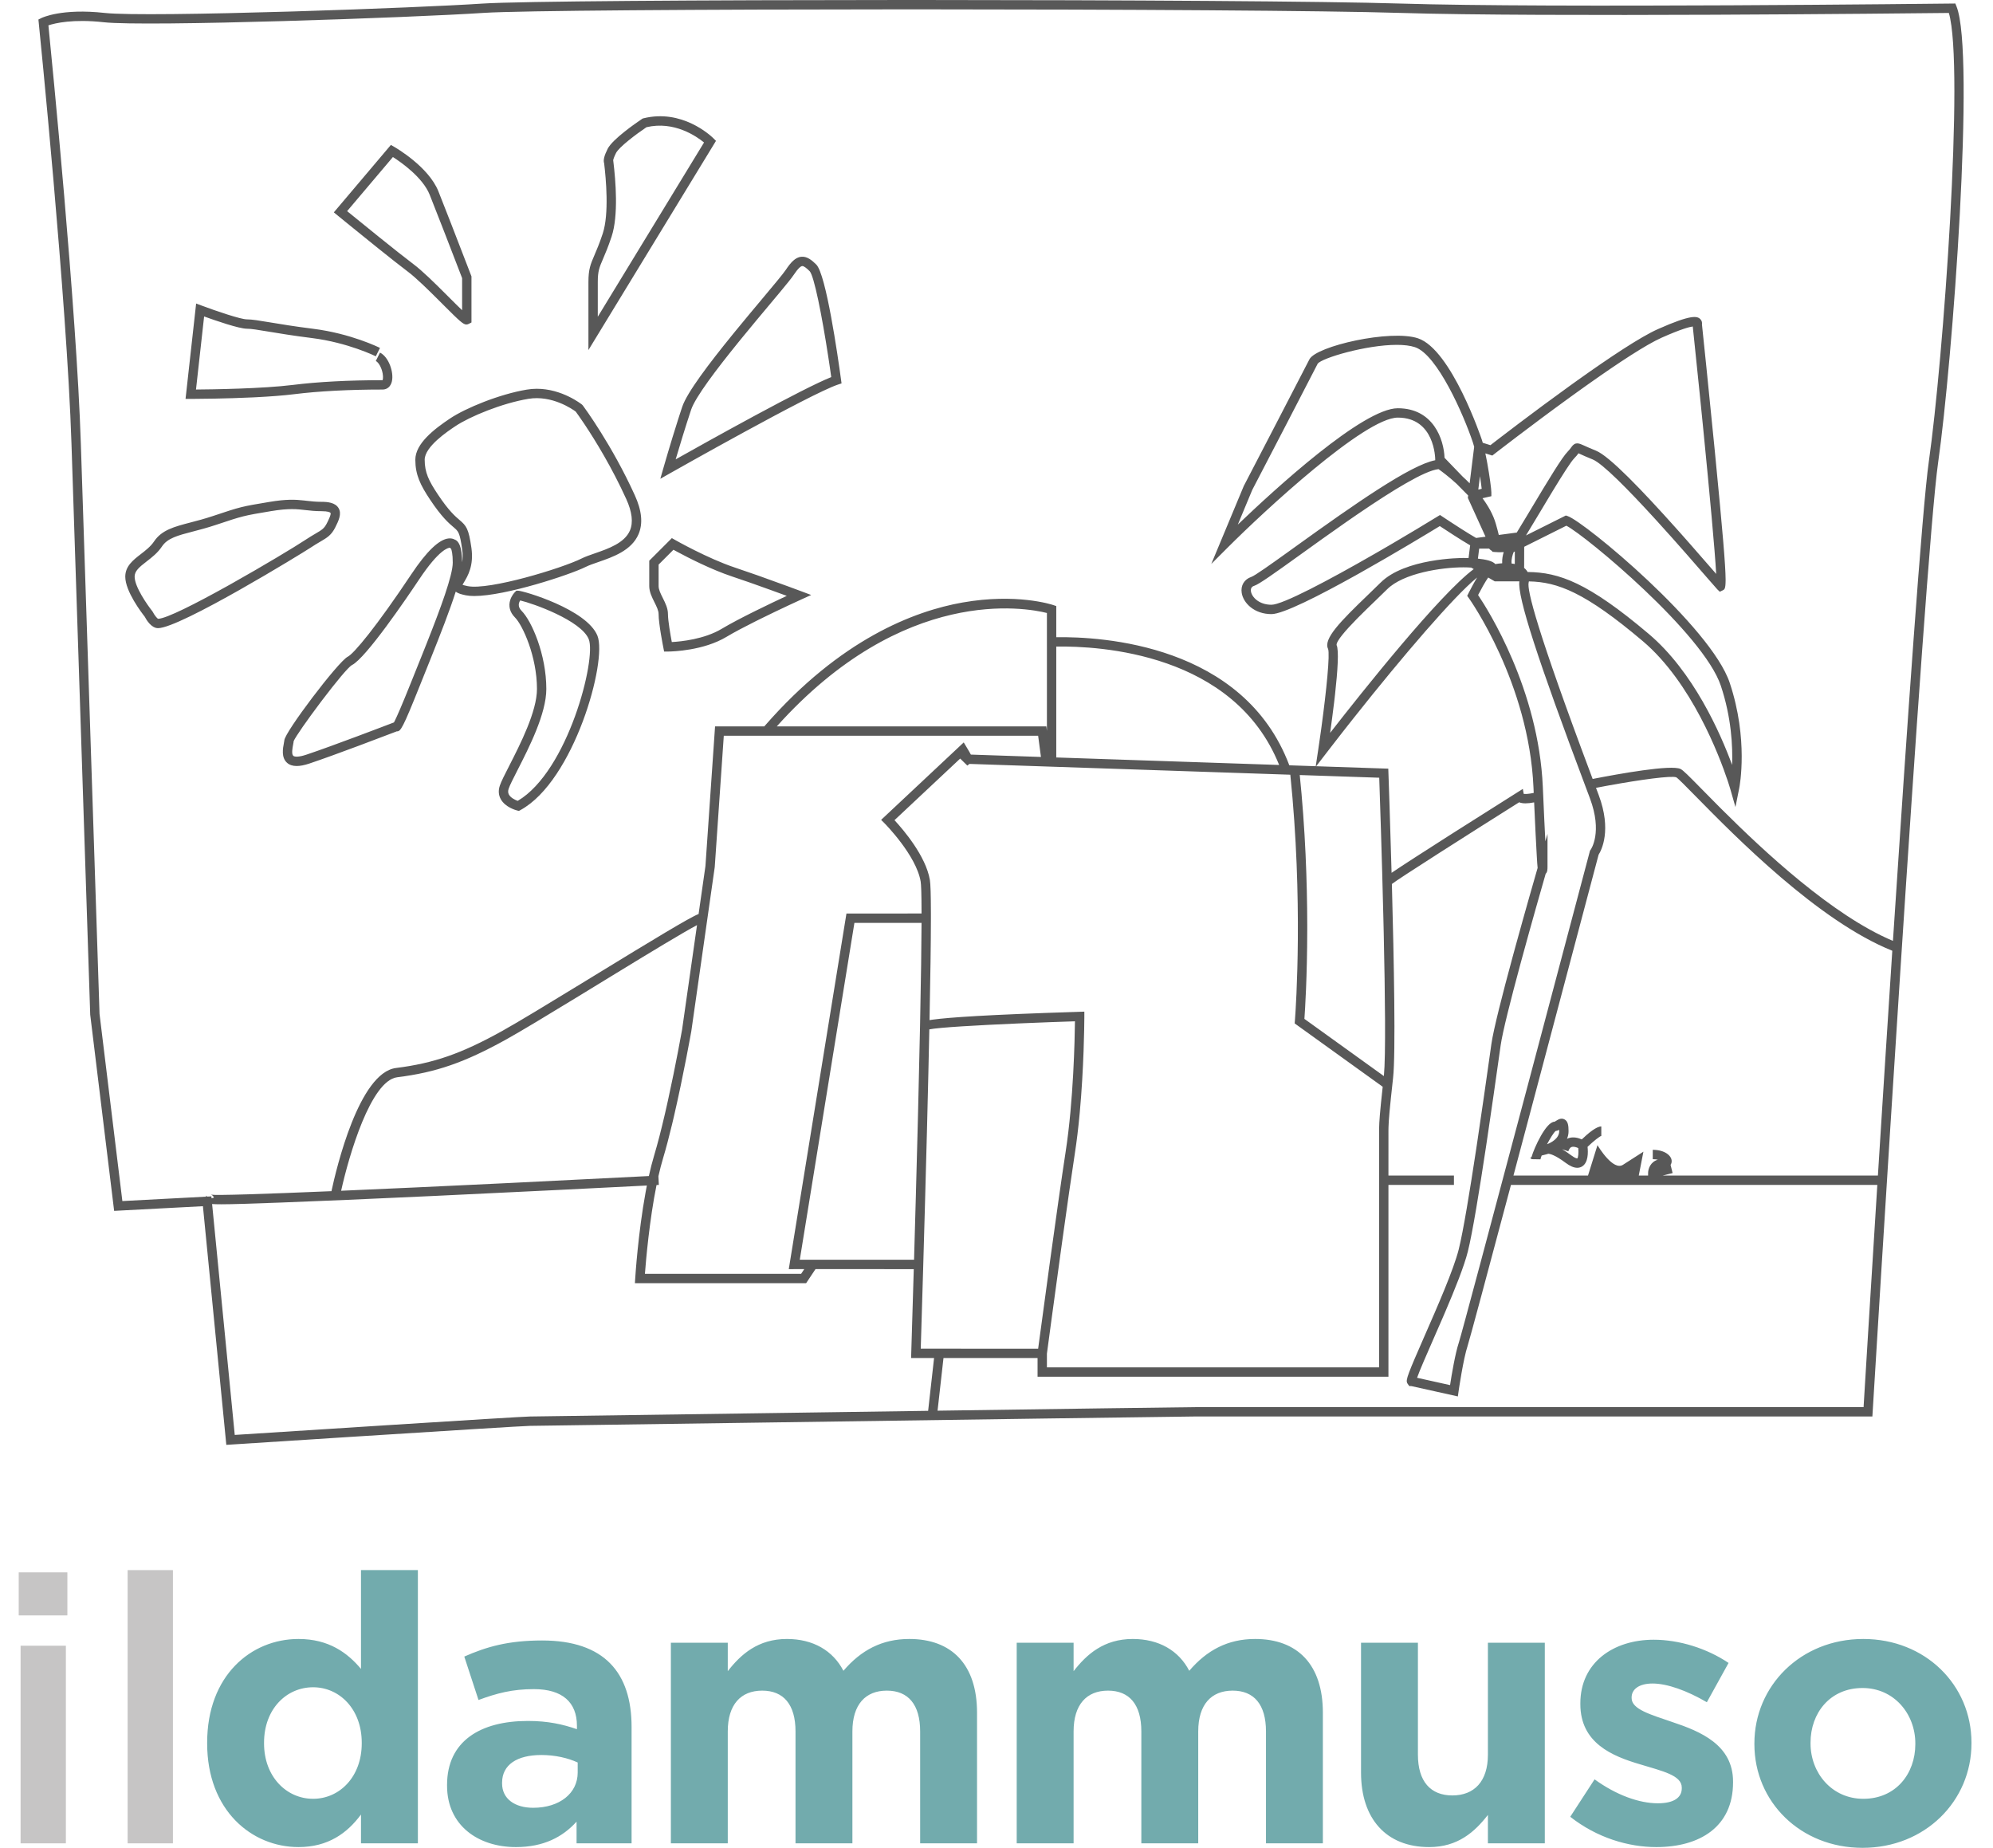 <svg xmlns="http://www.w3.org/2000/svg" width="426" height="395" viewBox="0 0 426 395"><g fill="none" fill-rule="evenodd"><path fill="#585858" d="M299.307,0.76 C330.919,1.75 416.405,0.77 417.264,0.76 L417.95,0.752 L418.205,1.388 C422.223,11.434 417.362,77.232 414.266,98.901 C411.306,119.621 400.385,300.001 400.274,301.82 L400.218,302.76 L255.081,302.761 C251.012,302.788 203.872,303.466 165.844,304.015 C138.363,304.41 114.592,304.753 113.308,304.76 L113.276,304.76 C112.265,304.76 94.611,305.865 76.491,307.018 L74.818,307.124 C74.539,307.142 74.26,307.16 73.981,307.178 L72.309,307.284 C63.957,307.817 55.771,308.343 49.341,308.758 L48.375,308.82 L43.374,257.809 L24.397,258.808 L19.283,216.881 C19.277,216.793 16.277,125.792 15.277,94.792 C14.289,64.181 8.341,5.451 8.281,4.861 L8.211,4.174 L8.829,3.865 C9.003,3.778 13.196,1.745 22.386,2.766 C26.935,3.271 43.954,3.001 61.536,2.481 L63.606,2.419 C79.832,1.923 96.14,1.233 103.21,0.762 C110.664,0.265 150.107,0.011 192.218,0.001 L197.385,0.001 C239.664,0.011 283.413,0.263 299.307,0.76 Z M138.268,253.389 L138.032,253.401 C131.024,253.758 111.915,254.724 92.971,255.609 C79.061,256.258 67.961,256.738 59.978,257.034 C53.392,257.278 49.559,257.401 47.301,257.401 C46.439,257.401 45.807,257.383 45.338,257.347 L50.177,306.699 C58.336,306.174 111.382,302.76 113.276,302.76 C114.097,302.76 138.064,302.414 165.815,302.015 C176.343,301.863 187.568,301.701 198.386,301.546 L199.657,290.259 L194.744,290.26 L194.776,289.229 C194.782,289.058 195.01,281.802 195.318,271.26 L174.311,271.259 L172.311,274.26 L135.712,274.26 L135.779,273.198 C135.81,272.696 136.397,263.55 137.999,254.802 L138.145,254.02 C138.185,253.809 138.226,253.599 138.268,253.389 Z M324.719,171.477 C314.201,178.103 298.826,187.875 297.513,188.943 C297.959,205.404 298.34,225.238 297.77,230.37 C297.001,237.296 296.827,239.449 296.788,240.978 L296.784,241.166 C296.783,241.197 296.782,241.228 296.782,241.258 L296.779,241.44 L296.779,241.44 L296.778,241.62 C296.777,241.68 296.777,241.74 296.777,241.8 L296.776,251.26 L310.776,251.26 L310.776,253.26 L296.776,253.26 L296.776,294.26 L221.776,294.26 L221.776,290.26 L201.669,290.259 L200.401,301.517 C227.851,301.124 252.198,300.78 255.081,300.761 L398.335,300.76 C398.598,296.424 399.737,277.72 401.273,253.265 L322.965,253.262 C318.102,271.52 314.105,286.435 313.724,287.576 C312.764,290.456 311.776,297.332 311.767,297.401 L311.613,298.469 L301.668,296.259 L301.236,296.259 L300.89,295.78 C300.857,295.729 300.826,295.679 300.8,295.628 L300.77,295.565 C300.478,294.891 300.906,293.731 304.443,285.666 C307.241,279.286 310.724,271.344 311.807,267.017 C312.771,263.157 314.199,254.419 315.534,245.598 L315.733,244.275 C316.793,237.22 317.776,230.265 318.397,225.864 L318.786,223.118 C319.23,220.014 321.185,212.394 323.254,204.771 L323.543,203.707 C323.592,203.53 323.64,203.353 323.688,203.177 L323.978,202.118 C326.055,194.556 328.083,187.514 328.663,185.507 C328.596,184.9 328.546,184.043 328.476,182.84 C328.332,180.389 328.145,176.582 327.918,171.501 C326.455,171.782 325.417,171.775 324.719,171.477 Z M315.938,127.182 C318.038,130.297 328.868,147.32 329.776,168.216 C330.005,173.525 330.182,177.232 330.315,179.82 L330.776,178.228 L330.776,185.259 C330.776,185.746 330.776,186.413 330.387,186.751 C329.553,189.647 327.364,197.292 325.276,204.972 L324.947,206.185 C322.983,213.451 321.177,220.526 320.767,223.401 L320.377,226.144 C319.773,230.421 318.83,237.101 317.804,243.953 L317.604,245.28 C316.234,254.36 314.75,263.488 313.747,267.502 C312.958,270.659 310.985,275.56 308.9,280.434 L308.417,281.557 C307.692,283.239 306.963,284.901 306.274,286.469 C304.923,289.552 303.421,292.975 302.897,294.484 L309.947,296.05 C310.271,293.951 311.039,289.309 311.829,286.943 C312.308,285.505 318.971,260.525 325.674,235.299 L326.495,232.211 C332.918,208.033 339.148,184.505 339.762,182.184 L339.81,182.004 L339.81,182.004 L339.86,181.815 L339.976,181.659 C340.079,181.517 342.582,177.922 339.839,170.61 L339.07,168.562 C328.646,140.897 324.328,127.539 324.762,124.258 L319.506,124.26 L318.1,123.436 C317.486,124.3 316.575,125.947 315.938,127.182 Z M205.237,162.135 L191.196,175.3 C193.053,177.305 197.906,182.957 198.762,188.095 C198.9,188.921 198.973,191.263 198.98,195.166 L198.98,196.416 C198.973,201.41 198.874,208.592 198.684,218.039 C198.816,218.018 198.959,217.995 199.114,217.972 L199.415,217.93 C202.67,217.484 210.66,216.888 230.746,216.26 L231.777,216.227 L231.776,217.359 C231.776,217.374 231.776,217.391 231.776,217.409 L231.775,217.536 C231.766,219.212 231.673,228.241 230.799,237.769 L230.721,238.598 C230.468,241.228 230.154,243.88 229.765,246.412 C229.033,251.163 228.028,258.241 227.049,265.289 L226.891,266.431 L226.891,266.431 L226.733,267.571 C225.247,278.321 223.9,288.402 223.776,289.325 L223.776,292.26 L294.776,292.26 L294.777,241.783 C294.777,241.72 294.777,241.658 294.778,241.596 L294.779,241.41 L294.779,241.41 L294.782,241.222 C294.805,239.776 294.926,238.007 295.548,232.279 L276.732,218.741 L276.78,218.177 C276.781,218.167 276.785,218.12 276.791,218.035 L276.803,217.881 C277.014,215.047 278.551,192.341 275.804,165.586 L207.222,163.276 L206.767,163.631 L205.237,162.135 Z M229.769,218.292 C226.446,218.399 222.615,218.54 218.792,218.702 L217.47,218.758 C208.905,219.131 200.68,219.599 198.643,220.017 L198.66,219.215 C198.523,225.912 198.351,233.17 198.167,240.391 L198.123,242.123 C197.581,263.181 196.956,283.517 196.808,288.26 L221.899,288.276 L221.899,288.276 L221.934,288.017 C222.678,282.464 226.027,257.554 227.789,246.107 C229.464,235.214 229.728,222.034 229.769,218.292 Z M221.9,157.26 L154.709,157.26 L152.774,185.329 L147.767,220.402 C147.74,220.55 146.122,229.68 144.088,238.463 L143.907,239.237 C143.877,239.366 143.847,239.494 143.816,239.623 L143.633,240.391 C143.019,242.945 142.376,245.409 141.734,247.547 C141.372,248.755 141.039,250.055 140.733,251.408 L140.827,253.258 C140.808,253.259 140.639,253.268 140.333,253.284 C138.81,260.82 138.074,269.323 137.851,272.26 L171.242,272.26 L171.908,271.259 L168.601,271.26 L180.926,195.26 L196.98,195.248 C196.974,190.838 196.89,189.022 196.79,188.425 C195.855,182.814 189.136,176.035 189.068,175.967 L188.339,175.237 L205.996,158.683 L206.633,159.745 C207.011,160.375 207.312,160.875 207.522,161.284 L222.501,161.788 L221.9,157.26 Z M196.977,197.259 L182.628,197.26 L170.952,269.26 L195.376,269.26 C195.611,261.17 195.884,251.411 196.137,241.522 L196.186,239.62 L196.186,239.62 L196.234,237.716 C196.392,231.373 196.54,225.057 196.66,219.174 C196.871,208.901 196.961,201.937 196.977,197.259 Z M197.419,1.999 L192.256,1.999 C150.188,2.009 110.785,2.261 103.343,2.757 C88.257,3.763 31.167,5.756 22.166,4.753 C15.579,4.024 11.759,4.951 10.347,5.418 C11.05,12.426 16.347,65.949 17.276,94.728 C18.276,125.728 21.276,216.727 21.276,216.727 L26.156,256.712 L44.028,255.772 L44.069,255.552 L44.275,255.758 L45.178,255.711 L45.219,256.13 L45.724,255.982 C45.598,255.577 45.261,255.377 45.066,255.34 C46.167,255.544 56.496,255.203 70.849,254.597 C71.886,249.761 76.733,229.257 84.652,228.268 C92.703,227.261 98.627,225.198 107.29,220.386 C110.72,218.48 117.336,214.458 124.172,210.279 L125.639,209.382 C126.128,209.083 126.618,208.783 127.106,208.484 C139.579,200.855 147.389,196.109 149.324,195.36 L150.786,185.118 L152.843,155.26 L163.366,155.259 L163.552,155.046 C179.614,136.665 195.351,130.609 205.768,128.774 C217.246,126.753 224.778,129.205 225.093,129.311 L225.776,129.539 L225.775,136.196 C235.401,136.046 265.839,137.691 275.588,163.575 L281.238,163.768 L281.787,160.112 C281.976,158.856 282.16,157.581 282.336,156.311 L282.452,155.465 C283.545,147.439 284.298,139.806 283.874,138.689 C282.817,136.578 286.425,132.885 292.495,127.055 C293.436,126.151 294.323,125.3 295.069,124.553 C300.301,119.32 312.269,119.26 312.776,119.26 C313.096,119.26 313.48,119.264 313.901,119.276 L314.243,116.557 C312.217,115.378 309.02,113.281 307.755,112.445 C305.348,113.914 298.115,118.295 290.693,122.46 L289.724,123.002 C281.972,127.322 274.233,131.259 271.776,131.259 C268.121,131.259 265.77,128.927 265.414,126.732 C265.158,125.153 265.961,123.811 267.46,123.311 C268.198,123.065 271.608,120.643 275.483,117.858 L276.053,117.448 C276.34,117.242 276.628,117.035 276.917,116.826 C289.64,107.673 301.482,99.395 306.777,98.367 L306.777,98.261 C306.776,97.894 306.655,89.259 298.777,89.259 C291.734,89.259 270.191,109.26 262.484,116.966 L258.91,120.541 L265.854,103.875 C265.937,103.712 269.197,97.439 272.56,90.96 L273.384,89.372 C276.47,83.428 279.429,77.717 279.882,76.812 C281.306,73.964 297.246,70.362 303.093,72.311 C310.235,74.691 316.662,93.751 316.725,93.943 C316.795,94.153 316.867,94.386 316.939,94.641 L318.575,95.15 C320.426,93.717 327.731,88.09 335.514,82.486 L336.414,81.839 L336.414,81.839 L337.316,81.195 C343.938,76.477 350.628,72.009 354.37,70.347 C361.564,67.148 362.804,67.544 363.457,68.228 C363.772,68.558 363.851,68.975 363.79,69.337 C363.961,70.962 365.238,83.161 366.461,95.635 L366.597,97.022 L366.597,97.022 C368.243,113.898 368.825,120.862 368.845,123.822 L368.845,124.109 C368.834,125.89 368.584,126.01 368.24,126.174 L367.603,126.478 L367.069,125.966 C366.884,125.781 366.298,125.106 364.99,123.597 C362.759,121.022 358.537,116.149 354.161,111.346 L353.469,110.588 C348.044,104.665 342.53,99.038 340.405,98.189 C339.189,97.701 338.368,97.326 337.825,97.078 C337.677,97.01 337.525,96.941 337.397,96.883 C337.209,97.151 336.936,97.514 336.483,97.966 C335.783,98.667 333.975,101.523 332.047,104.689 L331.672,105.305 C331.61,105.408 331.547,105.511 331.485,105.615 L331.109,106.237 C330.357,107.482 329.611,108.729 328.929,109.871 C327.733,111.87 326.841,113.357 326.173,114.444 L334.699,110.18 L335.093,110.311 C338.661,111.5 365.73,133.96 369.725,145.943 C373.763,158.056 371.841,168.037 371.757,168.456 L370.948,172.497 L369.814,168.535 C369.805,168.504 369.663,168.013 369.384,167.166 L369.265,166.808 C367.521,161.6 361.598,145.88 351.131,137.023 C338.809,126.598 332.942,124.382 326.798,124.265 C326.784,124.343 326.766,124.422 326.747,124.502 C326.364,126.029 328.418,134.499 340.207,165.906 L340.427,166.492 C346.01,165.4 357.244,163.375 359.223,164.365 C359.785,164.646 360.842,165.706 363.813,168.73 C364.826,169.762 366.014,170.97 367.346,172.305 L368.088,173.046 C376.986,181.915 391.679,195.668 404.613,201.104 C407.621,155.094 410.865,108.572 412.286,98.618 C415.367,77.054 419.917,14.138 416.565,2.768 C408.163,2.861 329.348,3.7 299.245,2.759 C283.363,2.263 239.656,2.01 197.419,1.999 Z M131.91,207.892 L130.777,208.585 C130.525,208.739 130.274,208.893 130.023,209.046 L129.271,209.506 C128.896,209.735 128.522,209.964 128.15,210.191 L127.17,210.791 L127.17,210.791 L126.189,211.391 C125.535,211.791 124.882,212.19 124.232,212.587 L123.26,213.181 C117.122,216.927 111.393,220.394 108.262,222.133 C99.348,227.085 93.235,229.209 84.9,230.251 C79.262,230.957 74.586,246.96 72.917,254.509 C82.985,254.079 94.822,253.531 106.76,252.955 L109.279,252.833 C119.436,252.341 129.581,251.833 138.692,251.365 C139.031,249.83 139.406,248.349 139.819,246.973 C140.58,244.436 141.344,241.429 142.059,238.361 L142.237,237.593 L142.237,237.593 L142.412,236.824 C142.47,236.567 142.528,236.311 142.585,236.055 L142.756,235.287 C144.477,227.501 145.772,220.197 145.792,220.086 L148.986,197.731 C146.139,199.229 139.049,203.53 131.91,207.892 Z M343.912,167.871 L343.125,168.016 C342.463,168.138 341.8,168.264 341.142,168.391 L341.712,169.908 C344.55,177.475 342.286,181.758 341.7,182.677 C340.932,185.581 334.683,209.183 328.283,233.271 L327.482,236.284 C326.135,241.355 324.79,246.41 323.498,251.261 L339.432,251.26 L341.458,244.76 L341.474,244.787 C341.724,245.205 344.82,250.302 346.912,248.96 L347.123,248.824 L347.123,248.824 L347.544,248.554 C349.496,247.302 351.276,246.16 351.276,246.16 L350.282,251.26 L352.276,251.26 L352.276,250.76 C352.276,249.739 352.848,248.298 354.358,247.878 C354.063,247.808 353.703,247.76 353.276,247.76 L353.276,245.76 C355.805,245.76 357.316,246.992 357.316,248.185 C357.316,248.474 357.234,248.744 357.08,248.977 L357.518,250.729 L355.396,251.26 L401.399,251.264 C402.322,236.586 403.381,219.97 404.474,203.21 C388.654,196.863 370.955,178.851 362.387,170.131 C360.494,168.206 358.706,166.386 358.307,166.142 C357.275,165.742 350.732,166.632 343.912,167.871 Z M334.424,239.266 C335.134,239.657 335.276,240.511 335.276,241.76 C335.276,242.377 335.152,242.924 334.943,243.408 C335.061,243.35 335.175,243.303 335.282,243.266 C336.329,242.907 337.408,243.224 338.101,243.534 C339.522,242.167 341.24,240.76 342.276,240.76 L342.276,242.76 C342.32,242.76 342.344,242.754 342.345,242.754 C341.932,242.852 340.586,243.918 339.336,245.121 C339.467,246.299 339.51,248.498 338.167,249.315 C337.854,249.506 337.512,249.6 337.139,249.6 C336.424,249.6 335.601,249.253 334.677,248.559 C332.419,246.866 331.328,246.624 330.946,246.601 C330.708,246.682 330.552,246.722 330.519,246.729 L329.529,246.977 C329.387,247.336 329.295,247.622 329.275,247.793 L327.276,247.76 C327.276,247.705 327.287,247.628 327.307,247.533 L327.017,247.605 L327.381,247.241 C327.922,245.349 330.459,239.76 332.276,239.76 C332.301,239.752 332.365,239.716 332.438,239.672 L332.588,239.58 C332.612,239.565 332.635,239.551 332.655,239.538 C333.052,239.289 333.717,238.872 334.424,239.266 Z M335.928,245.159 C335.816,245.197 335.478,245.315 335.225,246.076 L333.896,245.633 C334.481,245.972 335.139,246.406 335.876,246.96 C336.792,247.647 337.143,247.601 337.147,247.599 C337.335,247.433 337.454,246.44 337.351,245.391 C336.948,245.203 336.358,245.006 335.928,245.159 Z M333.273,241.493 C333.046,241.609 332.787,241.71 332.498,241.746 C332.088,242.096 331.342,243.309 330.671,244.573 C331.615,244.201 333.276,243.324 333.276,241.76 C333.276,241.662 333.275,241.573 333.273,241.493 Z M277.822,165.654 L277.771,165.157 C279.024,177.263 279.403,188.559 279.42,197.599 L279.42,198.765 C279.406,208.76 278.957,215.792 278.815,217.775 L295.798,229.995 L295.809,229.892 C296.213,225.668 296.065,212.745 295.771,199.557 L295.733,197.873 L295.733,197.873 L295.693,196.189 C295.371,182.737 294.932,169.756 294.809,166.228 L277.822,165.654 Z M315.728,123.436 L315.604,123.536 C310.798,127.473 300.032,139.978 289.327,153.494 L288.435,154.623 C288.286,154.811 288.138,155 287.989,155.188 L287.099,156.322 L287.099,156.322 L286.212,157.458 C285.325,158.595 284.443,159.733 283.569,160.87 L281.335,163.772 L296.742,164.292 L296.775,165.224 C296.808,166.139 297.133,175.308 297.448,186.555 C299.765,184.981 304.622,181.857 309.624,178.669 L311.188,177.674 C316.788,174.111 322.258,170.663 324.243,169.413 L325.504,168.62 L325.69,169.68 C325.969,169.719 326.596,169.736 327.828,169.476 C327.812,169.091 327.795,168.7 327.777,168.303 C326.803,145.886 314.094,128.023 313.966,127.845 L313.611,127.354 L313.882,126.812 L313.908,126.759 L313.908,126.759 L313.993,126.591 C314.279,126.028 314.993,124.65 315.728,123.436 Z M110.776,126.26 C111.839,126.26 125.44,130.226 127.705,135.888 C129.848,141.245 122.699,166.896 111.255,173.138 L110.913,173.325 L110.534,173.23 C110.276,173.166 107.992,172.551 107.029,170.796 C106.56,169.942 106.49,168.955 106.828,167.943 C107.13,167.037 107.883,165.563 108.837,163.697 C111.202,159.067 114.776,152.07 114.776,147.26 C114.776,140.31 111.712,133.61 110.069,131.967 C108.982,130.879 108.629,129.539 109.078,128.193 C109.372,127.31 109.921,126.706 110.048,126.574 L110.362,126.26 L110.776,126.26 Z M111.191,128.339 C110.873,128.836 110.604,129.673 111.483,130.553 C113.647,132.716 116.776,139.91 116.776,147.26 C116.776,152.551 113.07,159.806 110.617,164.607 C109.739,166.327 108.98,167.812 108.725,168.576 C108.563,169.064 108.58,169.462 108.78,169.83 C109.149,170.508 110.07,170.962 110.661,171.176 C121.403,164.857 127.514,140.795 125.848,136.631 C124.24,132.612 113.834,128.936 111.191,128.339 Z M124.171,86.304 L124.283,86.387 C124.346,86.435 124.386,86.466 124.401,86.479 L124.576,86.66 L124.592,86.68 C124.936,87.144 130.822,95.145 135.686,105.846 C137.201,109.178 137.461,111.905 136.482,114.184 C134.981,117.679 131.009,119.052 127.817,120.156 C126.824,120.499 125.886,120.823 125.223,121.155 C121.817,122.858 108.025,127.39 101.375,127.39 C100.696,127.39 100.092,127.343 99.58,127.241 C98.632,127.051 97.896,126.835 97.409,126.462 C96.146,130.445 94.152,135.538 92.075,140.725 L91.69,141.687 C91.561,142.008 91.432,142.329 91.303,142.65 L90.916,143.613 L90.916,143.613 L89.705,146.632 C86.102,155.637 85.626,156.377 84.837,156.308 C82.856,157.067 71.54,161.393 66.092,163.209 C65.058,163.553 64.171,163.726 63.42,163.726 C62.564,163.726 61.886,163.502 61.373,163.052 C60.084,161.923 60.461,159.962 60.686,158.79 C60.729,158.565 60.772,158.378 60.776,158.255 C60.776,156.597 72.302,141.379 74.329,140.365 C75.659,139.7 80.487,133.89 87.944,122.705 C91.181,117.849 93.854,115.285 95.889,115.084 C96.477,115.026 96.897,115.168 97.163,115.317 C97.964,115.562 98.766,116.685 98.776,120.188 C98.911,119.401 98.941,118.482 98.786,117.402 C98.273,113.811 98.015,113.592 96.93,112.668 C95.933,111.82 94.427,110.538 91.944,106.815 C89.843,103.663 88.776,101.475 88.776,98.26 C88.776,94.831 92.755,91.739 96.221,89.428 C99.513,87.233 106.716,84.256 112.612,83.274 C118.306,82.322 123.073,85.499 124.171,86.304 Z M225.775,138.196 L225.776,161.898 L273.415,163.502 C263.789,139.543 234.927,138.046 225.775,138.196 Z M334.807,112.363 L325.794,116.869 L325.782,121.39 C326.098,121.64 326.347,121.933 326.526,122.26 C333.244,122.316 339.441,124.513 352.422,135.496 C361.947,143.556 367.71,156.641 370.235,163.496 C370.383,159.525 370.087,153.354 367.828,146.576 C364.117,135.444 339.031,114.555 334.807,112.363 Z M96.175,117.073 L96.164,117.073 L96.164,117.073 C95.829,117.073 93.891,117.391 89.608,123.815 C86.993,127.737 78.227,140.653 75.223,142.155 C74.448,142.565 71.68,145.952 68.946,149.549 L68.434,150.225 C65.712,153.838 63.149,157.488 62.77,158.408 C62.754,158.625 62.707,158.871 62.65,159.168 C62.525,159.819 62.264,161.174 62.691,161.548 C62.965,161.788 63.838,161.852 65.46,161.311 C70.95,159.481 82.49,155.066 84.203,154.408 C84.244,154.334 84.296,154.237 84.361,154.107 L84.421,153.987 C84.861,153.094 85.82,150.959 87.847,145.888 L89.06,142.867 C89.241,142.417 89.423,141.964 89.606,141.509 L89.972,140.597 C90.094,140.292 90.217,139.987 90.339,139.681 L90.888,138.305 L90.888,138.305 L91.252,137.388 C94.153,130.061 96.776,122.988 96.776,120.26 C96.776,118.358 96.536,117.555 96.405,117.26 L96.362,117.26 L96.175,117.073 Z M312.776,121.26 C308.119,121.26 299.936,122.513 296.483,125.967 C295.728,126.722 294.832,127.583 293.88,128.497 C292.942,129.398 291.653,130.636 290.374,131.927 L289.924,132.385 C287.681,134.678 285.606,137.03 285.691,137.872 C286.221,138.922 285.917,143.396 285.375,148.293 L285.288,149.07 C285.273,149.199 285.258,149.329 285.243,149.46 L285.151,150.242 C284.885,152.459 284.588,154.682 284.312,156.643 C291.252,147.734 307.644,127.133 315.012,121.631 L314.47,121.316 C313.931,121.281 313.36,121.26 312.776,121.26 Z M166.036,155.257 L223.653,155.26 L223.776,156.194 L223.777,138.26 C223.776,138.26 223.776,138.26 223.776,138.26 L223.776,136.26 L223.776,136.26 L223.776,131.019 C219.261,129.887 193.164,125.033 166.036,155.257 Z M143.609,115.013 L144.272,115.392 C144.341,115.431 151.258,119.367 157.092,121.311 C158.555,121.798 160.143,122.347 161.706,122.899 L162.329,123.119 C166.888,124.735 171.07,126.302 171.127,126.323 L173.388,127.171 L171.19,128.17 C171.121,128.201 166.814,130.162 162.404,132.345 L161.459,132.815 C159.152,133.97 156.898,135.153 155.291,136.117 C150.385,139.06 143.809,139.247 142.878,139.259 L142.798,139.26 C142.789,139.26 142.782,139.26 142.776,139.26 L141.956,139.26 L141.796,138.456 C141.754,138.248 140.776,133.335 140.776,131.26 C140.776,130.496 140.341,129.627 139.881,128.707 C139.338,127.62 138.776,126.496 138.776,125.26 L138.776,119.846 L143.609,115.013 Z M143.948,117.502 L140.776,120.674 L140.776,125.26 C140.776,126.024 141.211,126.893 141.671,127.813 C142.214,128.9 142.776,130.024 142.776,131.26 C142.776,132.664 143.318,135.745 143.597,137.231 C145.541,137.124 150.538,136.636 154.261,134.403 C157.938,132.196 164.689,128.983 168.171,127.361 C166.373,126.698 163.711,125.726 160.984,124.765 L159.959,124.405 C158.764,123.988 157.576,123.58 156.46,123.209 C152.091,121.752 147.279,119.296 144.854,117.994 L144.452,117.777 C144.263,117.675 144.095,117.583 143.948,117.502 Z M64.921,106.967 L65.314,107.011 C65.379,107.019 65.444,107.026 65.51,107.034 C66.47,107.145 67.462,107.26 68.777,107.26 C69.963,107.26 71.624,107.396 72.35,108.571 C73.118,109.813 72.349,111.351 71.671,112.707 C70.831,114.387 69.936,114.911 68.454,115.779 C67.859,116.128 67.186,116.522 66.331,117.092 C64.715,118.17 38.491,134.26 33.777,134.26 C32.348,134.26 31.289,132.491 30.931,131.803 C30.278,130.975 26.777,126.391 26.777,123.26 C26.777,121 28.469,119.693 30.106,118.429 C31.142,117.628 32.215,116.8 32.945,115.705 C34.564,113.275 37.283,112.568 40.725,111.671 C42.127,111.306 43.717,110.892 45.46,110.311 C51.535,108.286 51.535,108.286 57.612,107.274 C61.285,106.66 63.153,106.773 64.921,106.967 Z M62.408,108.817 C61.266,108.817 59.872,108.924 57.941,109.246 C52.018,110.234 52.018,110.234 46.093,112.209 C44.286,112.811 42.662,113.234 41.229,113.607 C37.963,114.457 35.805,115.019 34.609,116.815 C33.697,118.183 32.439,119.154 31.328,120.012 C29.746,121.234 28.777,122.045 28.777,123.26 C28.777,125.429 31.506,129.319 32.558,130.635 L32.67,130.811 C32.995,131.455 33.55,132.16 33.806,132.259 C35.554,132.222 41.891,128.987 48.47,125.327 L49.368,124.825 C56.259,120.964 63.2,116.776 65.222,115.428 C66.125,114.826 66.856,114.398 67.443,114.054 C68.8,113.259 69.308,112.962 69.882,111.813 C70.19,111.197 70.83,109.916 70.649,109.622 C70.649,109.621 70.647,109.618 70.642,109.613 L70.62,109.592 C70.521,109.505 70.122,109.26 68.777,109.26 C67.346,109.26 66.296,109.139 65.281,109.021 C64.386,108.918 63.514,108.817 62.408,108.817 Z M307.485,100.274 C304.55,100.557 297.617,104.84 290.56,109.646 L289.729,110.213 C289.452,110.403 289.176,110.593 288.899,110.784 L287.657,111.645 C284.217,114.039 280.874,116.444 278.085,118.45 C272.253,122.646 269.159,124.852 268.092,125.208 C267.881,125.278 267.239,125.493 267.388,126.412 C267.58,127.594 269.068,129.259 271.776,129.259 C274.131,129.259 283.971,124.046 293.915,118.327 L294.793,117.821 C295.524,117.399 296.254,116.974 296.981,116.55 L297.852,116.041 C301.181,114.089 304.41,112.15 307.254,110.407 L307.798,110.073 L308.331,110.427 L308.47,110.519 C308.939,110.831 310.526,111.881 312.193,112.944 L312.649,113.234 C313.695,113.897 314.736,114.539 315.515,114.982 L317.527,114.714 L313.749,106.416 L313.815,105.9 L313.815,105.9 L311.355,103.414 C309.624,101.826 308.083,100.697 307.485,100.274 Z M112.941,85.246 C107.306,86.185 100.451,89.012 97.331,91.092 C95.71,92.173 90.776,95.462 90.776,98.26 C90.776,100.996 91.65,102.768 93.608,105.705 C95.935,109.196 97.314,110.368 98.226,111.145 C99.684,112.386 100.174,112.976 100.766,117.118 C101.307,120.907 99.972,123.128 99.175,124.455 C99.07,124.631 98.949,124.831 98.864,124.991 C99.054,125.063 99.39,125.163 99.972,125.28 C104.565,126.195 120.133,121.464 124.329,119.366 C125.109,118.975 126.107,118.631 127.164,118.265 C129.983,117.29 133.492,116.077 134.645,113.394 C135.378,111.686 135.116,109.425 133.866,106.674 C130.767,99.855 127.248,94.157 125.07,90.876 L124.794,90.462 C123.899,89.128 123.272,88.262 123.057,87.97 C122.361,87.454 117.978,84.406 112.941,85.246 Z M361.826,69.782 C361.11,69.88 359.331,70.329 355.183,72.174 C351.844,73.657 345.913,77.575 339.828,81.875 L338.866,82.556 L338.866,82.556 L337.904,83.243 C337.423,83.587 336.942,83.932 336.464,84.277 L335.51,84.966 C327.111,91.054 319.533,96.938 319.391,97.049 L318.979,97.37 L317.491,96.907 C317.593,97.386 317.693,97.884 317.789,98.389 L317.908,99.026 C318.411,101.796 318.777,104.587 318.777,105.259 L318.777,106.056 L316.882,106.49 C318.13,108.174 319.181,110.035 319.738,111.984 C320.002,112.908 320.209,113.685 320.361,114.34 L324.203,113.83 C324.784,112.891 325.518,111.674 326.267,110.424 L326.9,109.368 C327.005,109.193 327.109,109.018 327.213,108.844 C330.95,102.594 333.903,97.719 335.069,96.552 C335.481,96.139 335.694,95.829 335.851,95.603 C336.273,94.986 336.68,94.764 337.126,94.764 C337.575,94.764 338.066,94.989 338.657,95.26 C339.183,95.499 339.976,95.862 341.147,96.331 C343.986,97.466 350.994,104.777 358.371,113.028 L359.053,113.792 C359.281,114.047 359.508,114.303 359.736,114.56 L360.42,115.332 L360.42,115.332 L361.105,116.107 C362.929,118.175 364.747,120.261 366.502,122.287 C366.613,122.416 366.724,122.543 366.832,122.668 C366.553,117.602 365.41,105.266 364.119,92.234 L363.992,90.95 C363.864,89.664 363.735,88.374 363.605,87.085 L363.475,85.797 L363.475,85.797 L363.346,84.512 C362.826,79.376 362.305,74.333 361.826,69.782 Z M318.285,117.259 L316.169,117.259 L315.902,119.401 C317.495,119.561 319.072,119.892 319.621,120.566 C320.086,120.482 320.583,120.423 321.09,120.393 C321.035,119.516 321.213,118.661 321.416,118.003 C320.571,118.062 319.841,118.013 319.58,117.99 L318.997,117.941 L318.916,117.764 C318.719,117.666 318.506,117.506 318.285,117.259 Z M323.791,117.87 L323.542,117.995 C323.301,118.583 323,119.586 323.102,120.443 C323.336,120.469 323.564,120.504 323.784,120.548 L323.791,117.87 Z M298.558,73.709 C292.023,73.709 282.546,76.515 281.655,77.735 C281.214,78.619 278.426,84 275.452,89.73 L275.026,90.551 C274.884,90.825 274.741,91.099 274.599,91.373 L274.172,92.195 C270.976,98.351 267.921,104.227 267.664,104.721 L264.579,112.13 C272.466,104.571 291.343,87.259 298.777,87.259 C306.411,87.259 308.623,93.96 308.769,97.848 L312.627,101.853 C313.118,102.301 313.626,102.786 314.134,103.303 L315.102,95.498 C315.008,95.148 314.916,94.84 314.829,94.576 C312.84,88.613 307.203,75.789 302.46,74.208 C301.41,73.857 300.061,73.709 298.558,73.709 Z M316.341,101.771 L315.984,104.643 L316.712,104.477 C316.639,103.827 316.51,102.864 316.341,101.771 Z M174.483,56.553 C176.56,58.629 179.053,75.885 179.767,81.124 L179.879,81.946 L179.093,82.208 C173.252,84.155 143.568,100.96 143.27,101.13 L141.144,102.334 L141.815,99.985 C141.832,99.926 143.268,94.906 144.91,89.761 L145.112,89.131 L145.112,89.131 L145.316,88.501 C145.486,87.977 145.657,87.456 145.828,86.943 C146.843,83.897 151.616,77.626 156.527,71.585 L157.198,70.762 C159.209,68.302 161.216,65.907 162.97,63.812 C165.44,60.863 167.391,58.534 167.944,57.705 C169.015,56.099 169.99,55.004 171.27,54.877 C172.503,54.76 173.542,55.61 174.483,56.553 Z M171.502,56.866 C171.49,56.866 171.478,56.866 171.466,56.867 C171.193,56.895 170.648,57.254 169.608,58.814 C169.199,59.428 168.226,60.632 166.849,62.289 L166.425,62.799 C165.842,63.498 165.198,64.266 164.503,65.096 C162.728,67.215 160.586,69.773 158.43,72.417 L157.783,73.213 C153.151,78.929 148.623,84.884 147.725,87.576 C146.459,91.376 145.18,95.619 144.424,98.182 C147.729,96.323 154.322,92.635 160.912,89.073 L162.11,88.428 C168.488,84.995 174.677,81.793 177.676,80.601 C177.616,80.169 177.555,79.736 177.493,79.302 L177.303,78 C177.261,77.711 177.218,77.422 177.174,77.133 L177.043,76.267 C175.676,67.34 174.004,58.962 173.068,57.966 C172.338,57.236 171.812,56.866 171.502,56.866 Z M41.924,64.873 L43.127,65.323 C46.155,66.459 51.452,68.26 52.776,68.26 C53.859,68.26 55.383,68.514 57.691,68.899 C59.898,69.266 62.92,69.77 66.9,70.268 C74.977,71.278 80.972,74.24 81.223,74.365 L80.329,76.155 C80.271,76.125 74.373,73.218 66.652,72.252 C62.632,71.75 59.586,71.242 57.361,70.871 C55.152,70.503 53.693,70.26 52.776,70.26 C51.082,70.26 46.022,68.505 43.629,67.639 L41.894,83.255 C45.365,83.229 56.11,83.086 62.652,82.268 C67.926,81.609 74.539,81.26 81.776,81.26 C81.818,81.194 81.955,80.679 81.786,79.782 C81.562,78.587 80.935,77.457 80.329,77.155 L81.223,75.365 C83.114,76.311 84.219,79.6 83.763,81.53 C83.507,82.613 82.765,83.26 81.776,83.26 C74.62,83.26 68.093,83.603 62.9,84.252 C60.539,84.547 57.647,84.755 54.742,84.903 L54.016,84.939 C48.21,85.214 42.527,85.253 41.111,85.259 L39.659,85.26 L41.924,64.873 Z M152.445,29.514 L153.04,30.109 L125.776,74.821 L125.776,60.26 C125.776,57.524 126.232,56.466 127.058,54.545 C127.525,53.46 128.106,52.109 128.828,49.943 C130.229,45.74 129.526,38.135 129.132,34.889 C128.909,34.253 129.152,33.272 129.882,31.812 C130.915,29.747 136.035,26.227 137.09,25.516 L137.222,25.428 L137.222,25.428 L137.366,25.331 L137.534,25.289 C145.732,23.239 151.848,28.933 152.445,29.514 Z M83.55,30.979 L84.272,31.392 C84.571,31.562 91.599,35.625 93.705,40.888 C94.346,42.491 95.302,44.932 96.303,47.505 L96.564,48.178 C98.577,53.358 100.677,58.817 100.71,58.901 L100.776,59.074 L100.776,68.928 L100.123,69.256 C99.97,69.319 99.83,69.36 99.681,69.36 C99.019,69.36 98.166,68.56 95.043,65.44 L93.924,64.321 C91.624,62.025 88.95,59.39 87.176,58.06 C85.722,56.969 83.332,55.077 80.881,53.112 L80.314,52.657 C76.253,49.396 72.21,46.088 72.143,46.034 L71.356,45.39 L83.55,30.979 Z M138.185,27.189 C135.936,28.703 132.298,31.451 131.671,32.707 C131.23,33.588 131.104,34.047 131.068,34.243 L131.098,34.484 C131.601,38.566 132.223,46.083 130.725,50.576 C129.977,52.821 129.352,54.274 128.895,55.335 C128.104,57.175 127.776,57.936 127.776,60.26 L127.776,67.699 L150.486,30.455 C148.872,29.132 144.081,25.799 138.185,27.189 Z M83.985,33.562 L74.197,45.129 C76.787,47.242 85.059,53.972 88.376,56.46 C90.246,57.863 92.853,60.426 95.266,62.836 L95.983,63.553 L95.983,63.553 C96.945,64.514 97.979,65.548 98.776,66.308 L98.776,59.445 C98.685,59.207 98.503,58.735 98.254,58.089 L98.078,57.633 C97.4,55.872 96.35,53.154 95.268,50.364 L94.676,48.84 C93.592,46.053 92.537,43.355 91.847,41.631 C90.362,37.917 85.757,34.696 83.985,33.562 Z"/><path fill="#C6C5C5" d="M4.4,393.992 L14.08,393.992 L14.08,351.751 L4.4,351.751 L4.4,393.992 Z M4,345.271 L14.4,345.271 L14.4,336.071 L4,336.071 L4,345.271 Z M27.28,393.992 L36.96,393.992 L36.96,335.591 L27.28,335.591 L27.28,393.992 Z"/><path fill="#72ABAD" d="M77.321,372.471 C77.321,365.351 72.601,360.632 66.921,360.632 C61.24,360.632 56.44,365.272 56.44,372.471 L56.44,372.632 C56.44,379.752 61.24,384.471 66.921,384.471 C72.601,384.471 77.321,379.752 77.321,372.632 L77.321,372.471 Z M77.161,393.993 L77.161,387.832 C74.201,391.832 70.121,394.791 63.8,394.791 C53.8,394.791 44.28,386.952 44.28,372.632 L44.28,372.471 C44.28,358.151 53.64,350.312 63.8,350.312 C70.28,350.312 74.281,353.272 77.161,356.711 L77.161,335.591 L89.321,335.591 L89.321,393.993 L77.161,393.993 Z M123.48,376.712 C121.4,375.752 118.68,375.111 115.719,375.111 C110.519,375.111 107.32,377.191 107.32,381.032 L107.32,381.191 C107.32,384.472 110.04,386.392 113.959,386.392 C119.639,386.392 123.48,383.272 123.48,378.872 L123.48,376.712 Z M123.24,393.992 L123.24,389.353 C120.279,392.632 116.2,394.792 110.279,394.792 C102.2,394.792 95.558,390.152 95.558,381.672 L95.558,381.512 C95.558,372.151 102.678,367.832 112.838,367.832 C117.159,367.832 120.279,368.552 123.32,369.592 L123.32,368.872 C123.32,363.831 120.2,361.031 114.12,361.031 C109.48,361.031 106.2,361.911 102.279,363.352 L99.24,354.071 C103.959,351.991 108.599,350.631 115.879,350.631 C129.16,350.631 135,357.512 135,369.111 L135,393.992 L123.24,393.992 Z M196.68,393.992 L196.68,370.071 C196.68,364.311 194.119,361.351 189.56,361.351 C184.999,361.351 182.2,364.311 182.2,370.071 L182.2,393.992 L170.039,393.992 L170.039,370.071 C170.039,364.311 167.479,361.351 162.919,361.351 C158.359,361.351 155.559,364.311 155.559,370.071 L155.559,393.992 L143.399,393.992 L143.399,351.111 L155.559,351.111 L155.559,357.191 C158.359,353.591 162.038,350.311 168.199,350.311 C173.799,350.311 178.039,352.791 180.28,357.111 C184.039,352.711 188.52,350.311 194.36,350.311 C203.4,350.311 208.84,355.751 208.84,366.071 L208.84,393.992 L196.68,393.992 Z M270.6,393.992 L270.6,370.071 C270.6,364.311 268.039,361.351 263.48,361.351 C258.919,361.351 256.12,364.311 256.12,370.071 L256.12,393.992 L243.959,393.992 L243.959,370.071 C243.959,364.311 241.399,361.351 236.839,361.351 C232.279,361.351 229.479,364.311 229.479,370.071 L229.479,393.992 L217.319,393.992 L217.319,351.111 L229.479,351.111 L229.479,357.191 C232.279,353.591 235.958,350.311 242.119,350.311 C247.719,350.311 251.959,352.791 254.2,357.111 C257.959,352.711 262.44,350.311 268.28,350.311 C277.32,350.311 282.76,355.751 282.76,366.071 L282.76,393.992 L270.6,393.992 Z M318.039,393.992 L318.039,387.912 C315.238,391.512 311.639,394.792 305.478,394.792 C296.278,394.792 290.918,388.712 290.918,378.872 L290.918,351.111 L303.078,351.111 L303.078,375.032 C303.078,380.792 305.798,383.752 310.438,383.752 C315.078,383.752 318.039,380.792 318.039,375.032 L318.039,351.111 L330.199,351.111 L330.199,393.992 L318.039,393.992 Z M354.037,394.792 C348.037,394.792 341.316,392.792 335.637,388.313 L340.837,380.312 C345.476,383.672 350.357,385.432 354.357,385.432 C357.877,385.432 359.477,384.152 359.477,382.231 L359.477,382.072 C359.477,379.432 355.317,378.552 350.597,377.111 C344.597,375.352 337.797,372.552 337.797,364.231 L337.797,364.071 C337.797,355.352 344.837,350.471 353.477,350.471 C358.917,350.471 364.837,352.312 369.477,355.432 L364.837,363.831 C360.598,361.352 356.357,359.831 353.237,359.831 C350.277,359.831 348.757,361.111 348.757,362.791 L348.757,362.951 C348.757,365.352 352.837,366.472 357.477,368.071 C363.477,370.071 370.437,372.952 370.437,380.792 L370.437,380.952 C370.437,390.472 363.317,394.792 354.037,394.792 M409.397,372.632 C409.397,366.312 404.837,360.791 398.118,360.791 C391.158,360.791 386.998,366.152 386.998,372.472 L386.998,372.632 C386.998,378.952 391.558,384.472 398.277,384.472 C405.238,384.472 409.397,379.112 409.397,372.792 L409.397,372.632 Z M398.118,394.952 C384.837,394.952 374.998,385.112 374.998,372.792 L374.998,372.632 C374.998,360.312 384.918,350.312 398.277,350.312 C411.558,350.312 421.397,360.152 421.397,372.472 L421.397,372.632 C421.397,384.952 411.478,394.952 398.118,394.952 L398.118,394.952 Z"/></g></svg>